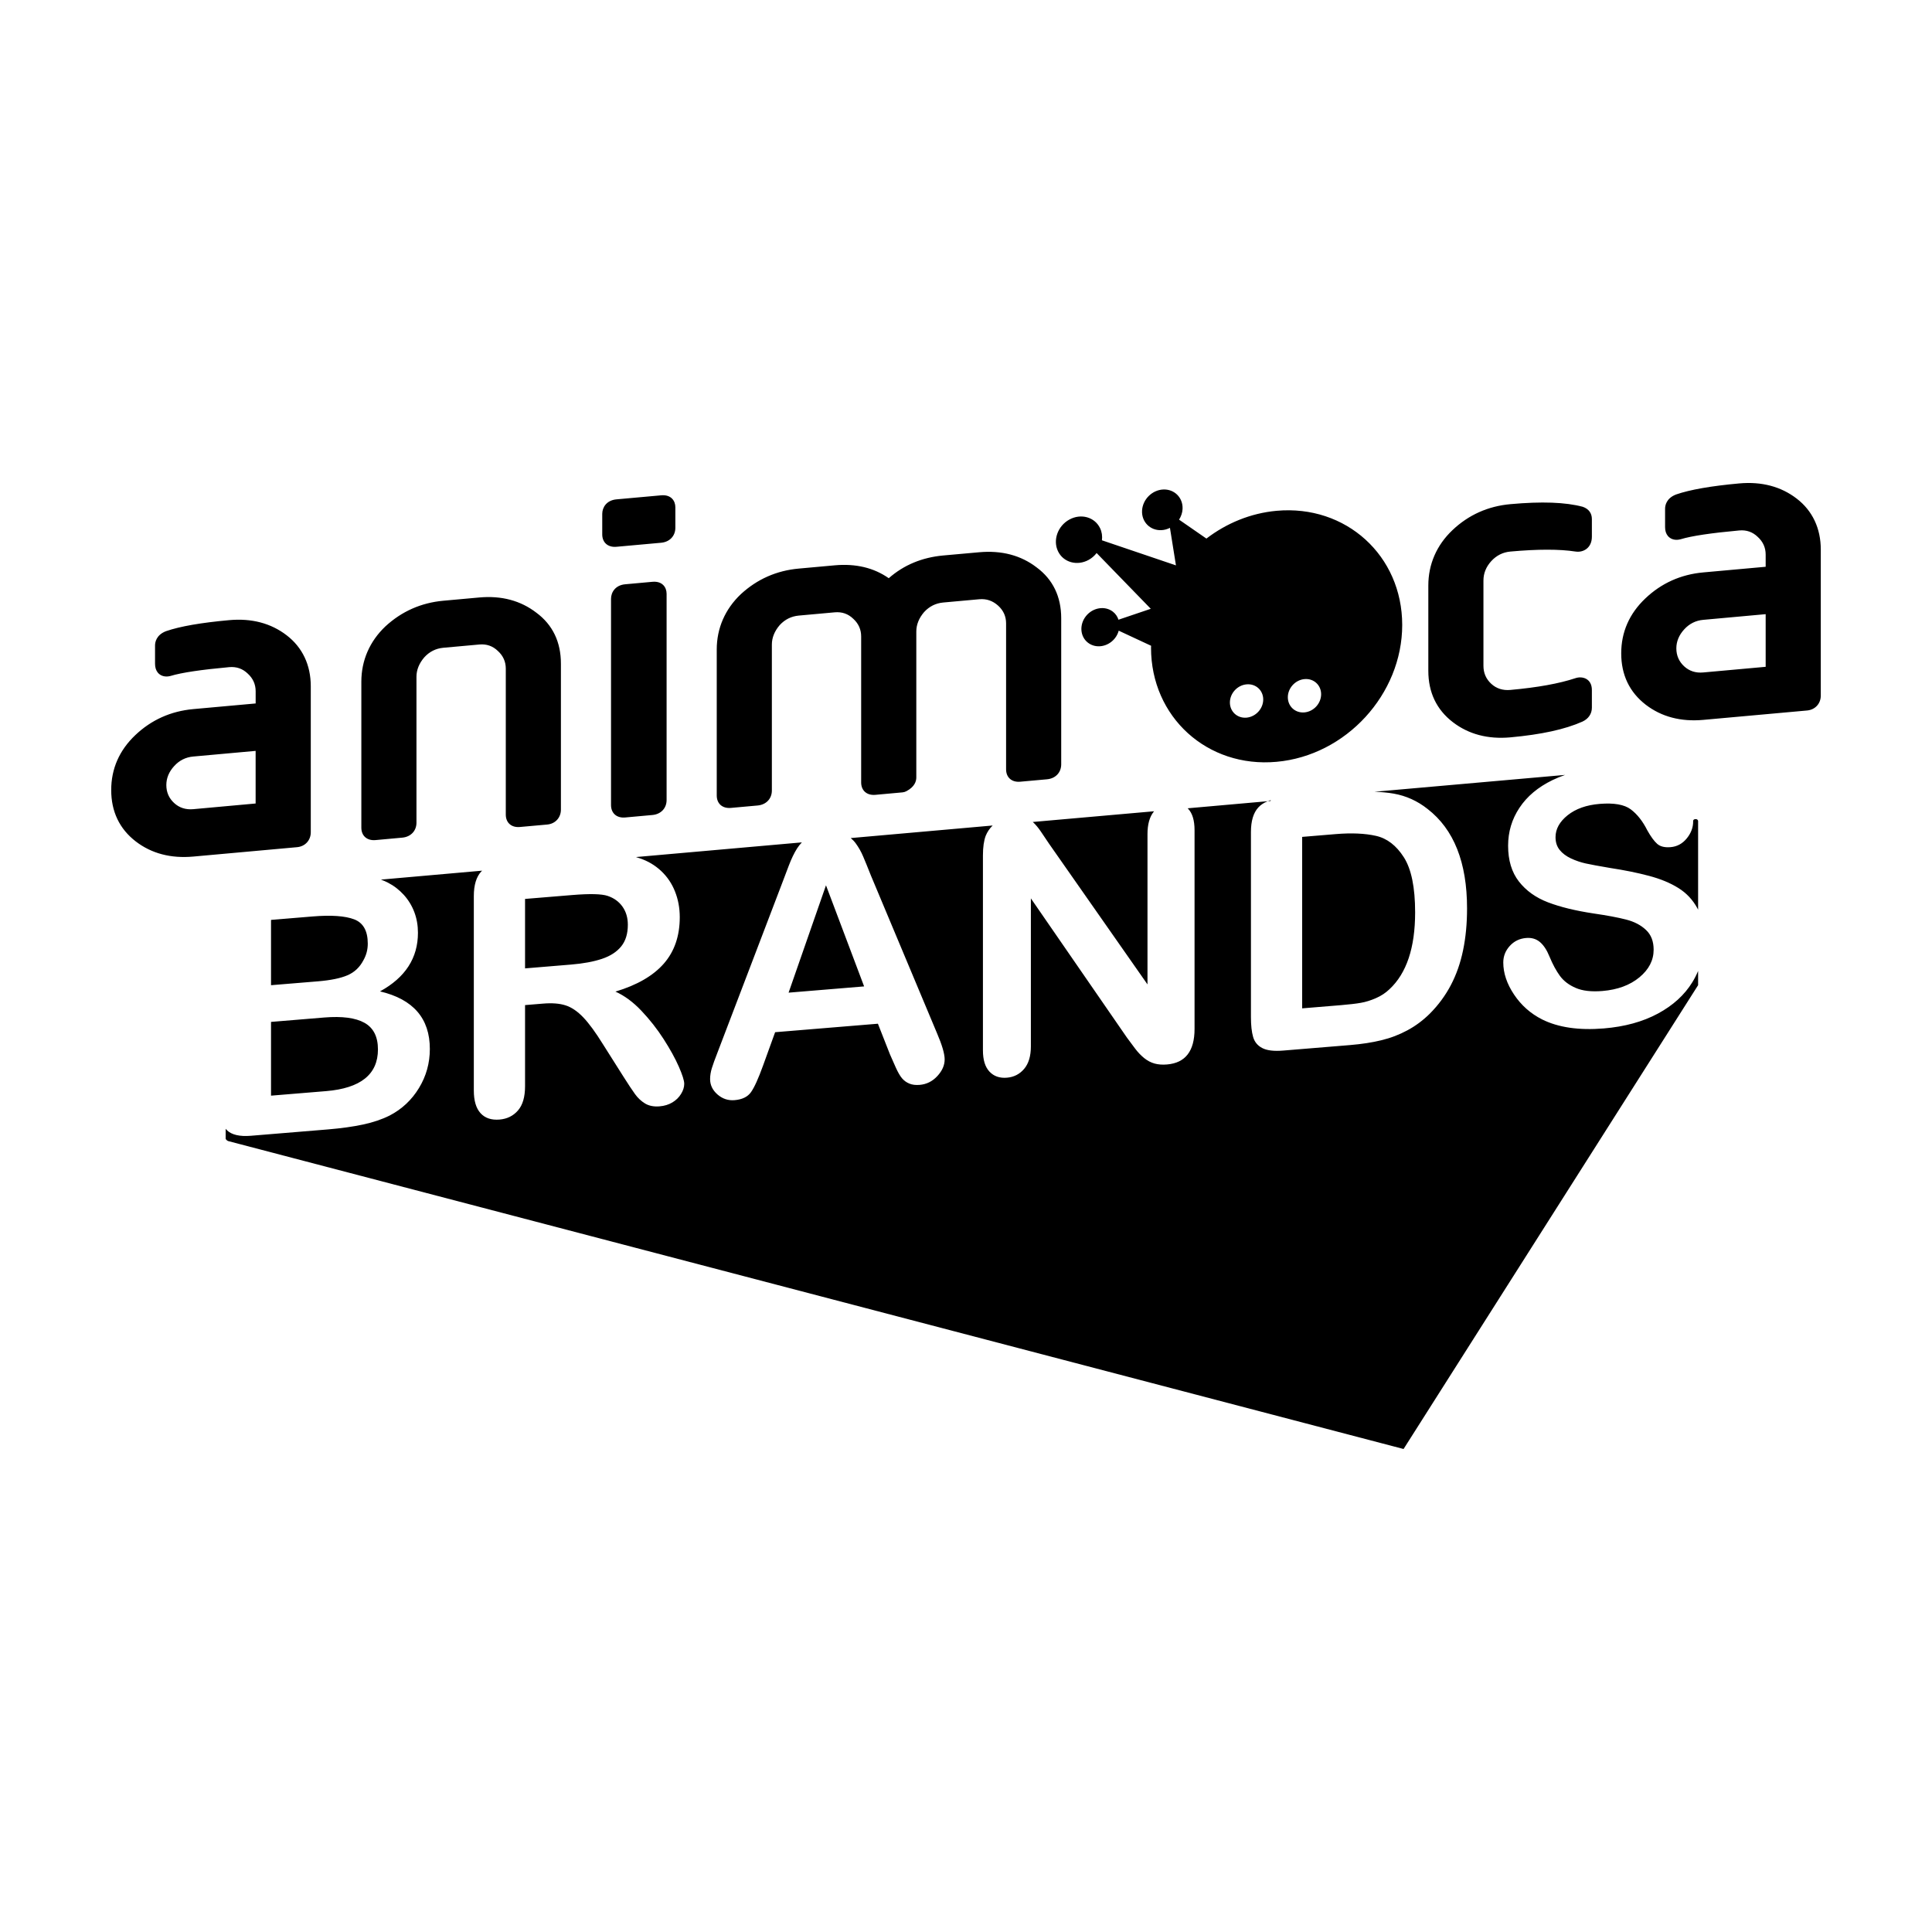 <svg xmlns="http://www.w3.org/2000/svg" width="64" height="64" viewBox="0 0 64 64" fill="none"><path fill-rule="evenodd" clip-rule="evenodd" d="M34.211 27.229C34.207 27.225 34.204 27.223 34.202 27.221C34.206 27.224 34.211 27.229 34.211 27.229ZM51.872 25.661C51.88 25.658 51.884 25.657 51.872 25.661V25.661ZM20.42 18.113L21.903 17.979C22.184 17.953 22.372 17.754 22.372 17.483V16.804C22.372 16.586 22.227 16.379 21.903 16.408L20.42 16.542C20.096 16.572 19.95 16.805 19.95 17.023V17.703C19.95 17.973 20.139 18.138 20.42 18.113ZM48.129 23.924C48.649 24.323 49.289 24.493 50.032 24.426C51.06 24.332 51.839 24.162 52.418 23.905C52.618 23.814 52.733 23.646 52.733 23.443V22.859C52.734 22.477 52.415 22.388 52.19 22.465C51.644 22.645 50.939 22.773 50.032 22.855C49.784 22.877 49.571 22.81 49.4 22.652C49.228 22.494 49.141 22.294 49.141 22.056V19.23C49.141 18.993 49.228 18.777 49.4 18.588C49.572 18.4 49.784 18.294 50.032 18.271C50.938 18.189 51.663 18.189 52.186 18.27C52.444 18.312 52.733 18.157 52.733 17.778V17.194C52.733 17.002 52.63 16.857 52.431 16.788C51.856 16.635 51.071 16.607 50.032 16.701C49.29 16.768 48.644 17.058 48.113 17.563C47.591 18.058 47.315 18.692 47.315 19.395V22.221C47.315 22.936 47.588 23.509 48.129 23.924ZM24.212 26.763L25.099 26.683C25.38 26.657 25.569 26.458 25.569 26.187V21.351C25.569 21.125 25.658 20.906 25.828 20.708C25.999 20.521 26.212 20.415 26.46 20.392L27.652 20.284C27.891 20.263 28.096 20.333 28.268 20.5C28.441 20.659 28.527 20.855 28.527 21.083V25.919C28.527 26.19 28.717 26.355 28.998 26.33L29.899 26.248C29.944 26.244 29.987 26.23 30.028 26.208C30.297 26.065 30.354 25.883 30.354 25.754V20.918C30.354 20.691 30.443 20.472 30.613 20.275C30.784 20.088 30.997 19.982 31.245 19.959L32.437 19.851C32.678 19.829 32.885 19.9 33.068 20.066C33.241 20.224 33.328 20.421 33.328 20.649V25.485C33.328 25.756 33.517 25.921 33.798 25.895L34.684 25.815C34.965 25.79 35.154 25.59 35.154 25.32V20.483C35.154 19.764 34.879 19.195 34.34 18.796C33.819 18.395 33.178 18.227 32.437 18.294L31.245 18.401C30.542 18.465 29.937 18.718 29.441 19.154C28.947 18.807 28.346 18.664 27.652 18.727L26.46 18.835C25.725 18.901 25.081 19.185 24.541 19.683C24.019 20.178 23.743 20.812 23.743 21.516V26.352C23.743 26.623 23.932 26.788 24.212 26.763ZM34.232 27.247C34.314 27.324 34.398 27.425 34.484 27.552C34.569 27.678 34.658 27.809 34.749 27.946L38.012 32.61V27.632C38.012 27.308 38.081 27.06 38.22 26.887C38.224 26.882 38.228 26.878 38.232 26.874L34.211 27.229C34.218 27.235 34.226 27.241 34.232 27.247ZM21.613 19.273L20.71 19.355C20.386 19.384 20.241 19.619 20.241 19.837V26.669C20.241 26.94 20.43 27.105 20.71 27.08L21.613 26.998C21.893 26.973 22.082 26.773 22.082 26.503V19.67C22.082 19.452 21.937 19.244 21.613 19.273ZM36.065 18.546C36.17 18.488 36.257 18.41 36.327 18.32L38.121 20.167L37.051 20.529C37.017 20.425 36.956 20.332 36.865 20.262C36.601 20.059 36.203 20.124 35.975 20.408C35.748 20.692 35.777 21.088 36.041 21.291C36.305 21.495 36.704 21.429 36.931 21.145C36.993 21.067 37.035 20.981 37.059 20.892L38.132 21.392C38.132 21.413 38.129 21.434 38.129 21.455C38.129 23.752 39.991 25.445 42.289 25.236C44.587 25.029 46.45 22.998 46.45 20.702C46.45 18.406 44.587 16.713 42.289 16.921C41.428 16.999 40.628 17.333 39.964 17.841L39.058 17.214C39.124 17.109 39.168 16.989 39.174 16.86C39.192 16.489 38.906 16.2 38.535 16.215C38.165 16.231 37.85 16.545 37.832 16.917C37.814 17.289 38.1 17.578 38.471 17.562C38.572 17.558 38.668 17.53 38.756 17.486L38.955 18.729L36.503 17.898C36.52 17.762 36.502 17.622 36.441 17.496C36.264 17.128 35.809 17 35.424 17.211C35.039 17.422 34.871 17.893 35.048 18.261C35.224 18.63 35.681 18.758 36.065 18.546ZM43.213 22.496C43.518 22.468 43.764 22.694 43.764 22.997C43.764 23.302 43.518 23.571 43.213 23.599C42.908 23.627 42.661 23.402 42.661 23.097C42.661 22.794 42.908 22.523 43.213 22.496ZM41.294 22.67C41.599 22.642 41.846 22.867 41.846 23.171C41.846 23.476 41.599 23.745 41.294 23.773C40.989 23.8 40.742 23.575 40.742 23.271C40.742 22.967 40.989 22.697 41.294 22.67ZM45.517 26.228C45.502 26.227 45.496 26.227 45.494 26.227C45.497 26.227 45.508 26.227 45.517 26.228ZM44.256 27.63L43.136 27.723V33.403L44.422 33.297C44.703 33.273 44.924 33.248 45.084 33.219C45.244 33.191 45.41 33.139 45.581 33.064C45.753 32.989 45.901 32.891 46.027 32.77C46.594 32.244 46.878 31.395 46.878 30.223C46.878 29.397 46.753 28.788 46.504 28.398C46.255 28.008 45.947 27.771 45.581 27.689C45.216 27.607 44.774 27.587 44.256 27.63ZM26.123 32.883L28.625 32.676L27.362 29.327L26.123 32.883ZM56.172 27.134C56.09 27.134 56.087 27.192 56.087 27.192C56.087 27.199 56.088 27.206 56.088 27.213C56.088 27.415 56.016 27.603 55.874 27.776C55.731 27.95 55.553 28.045 55.339 28.063C55.145 28.079 54.998 28.043 54.897 27.954C54.796 27.865 54.686 27.715 54.568 27.504C54.416 27.201 54.233 26.97 54.02 26.81C53.806 26.651 53.464 26.591 52.991 26.63C52.553 26.666 52.2 26.791 51.931 27.005C51.663 27.22 51.529 27.462 51.529 27.732C51.529 27.9 51.574 28.041 51.666 28.155C51.757 28.269 51.883 28.363 52.043 28.438C52.203 28.512 52.365 28.567 52.529 28.603C52.692 28.639 52.963 28.689 53.34 28.753C53.812 28.825 54.24 28.911 54.622 29.013C55.005 29.114 55.331 29.249 55.599 29.417C55.868 29.585 56.077 29.809 56.228 30.088C56.236 30.103 56.243 30.12 56.252 30.136V27.192C56.252 27.192 56.241 27.134 56.172 27.134ZM42.093 26.506C42.059 26.517 42.026 26.528 41.995 26.541L42.093 26.532V26.506ZM45.531 26.228C45.526 26.228 45.525 26.228 45.521 26.228C45.526 26.228 45.531 26.228 45.531 26.228ZM54.917 33.578C54.414 33.848 53.818 34.011 53.129 34.068C52.302 34.136 51.62 34.037 51.083 33.769C50.702 33.576 50.393 33.302 50.155 32.946C49.917 32.591 49.798 32.236 49.798 31.883C49.798 31.677 49.869 31.495 50.012 31.337C50.155 31.178 50.337 31.09 50.557 31.072C50.736 31.057 50.888 31.102 51.012 31.206C51.135 31.31 51.241 31.47 51.329 31.688C51.435 31.945 51.551 32.158 51.674 32.327C51.798 32.496 51.972 32.629 52.197 32.726C52.422 32.824 52.717 32.858 53.083 32.828C53.585 32.786 53.994 32.635 54.308 32.375C54.622 32.115 54.779 31.81 54.779 31.46C54.779 31.182 54.695 30.964 54.525 30.805C54.356 30.645 54.137 30.531 53.868 30.462C53.6 30.393 53.241 30.325 52.791 30.26C52.189 30.169 51.686 30.046 51.28 29.891C50.874 29.736 50.553 29.505 50.315 29.2C50.077 28.894 49.958 28.499 49.958 28.016C49.958 27.555 50.083 27.136 50.335 26.758C50.586 26.379 50.95 26.074 51.426 25.843C51.559 25.778 51.7 25.721 51.846 25.67L45.53 26.228C45.762 26.236 45.975 26.256 46.17 26.29C46.581 26.363 46.954 26.532 47.289 26.797C48.162 27.471 48.598 28.57 48.598 30.092C48.598 30.594 48.554 31.057 48.466 31.479C48.379 31.901 48.244 32.286 48.061 32.634C47.878 32.982 47.644 33.299 47.358 33.585C47.133 33.806 46.888 33.988 46.621 34.131C46.354 34.275 46.068 34.385 45.761 34.459C45.455 34.534 45.109 34.587 44.724 34.619L42.513 34.801C42.205 34.827 41.972 34.8 41.816 34.719C41.66 34.639 41.558 34.516 41.511 34.35C41.463 34.185 41.439 33.967 41.439 33.697V27.56C41.439 27.195 41.521 26.923 41.685 26.746C41.764 26.66 41.868 26.592 41.994 26.541L39.342 26.776C39.348 26.781 39.354 26.786 39.36 26.793C39.501 26.943 39.571 27.179 39.571 27.503V34.085C39.571 34.82 39.266 35.212 38.657 35.262C38.505 35.275 38.367 35.264 38.246 35.231C38.124 35.197 38.01 35.137 37.903 35.051C37.796 34.964 37.697 34.861 37.606 34.741C37.514 34.621 37.423 34.498 37.332 34.373L34.149 29.76V34.664C34.149 34.983 34.075 35.231 33.927 35.407C33.778 35.583 33.587 35.681 33.355 35.7C33.115 35.72 32.923 35.653 32.778 35.499C32.633 35.345 32.561 35.111 32.561 34.795V28.338C32.561 28.064 32.592 27.847 32.653 27.686C32.705 27.558 32.781 27.445 32.883 27.346L28.182 27.762C28.244 27.814 28.3 27.872 28.348 27.938C28.445 28.071 28.527 28.215 28.593 28.372C28.66 28.528 28.745 28.737 28.848 28.998L31.036 34.218C31.207 34.615 31.293 34.907 31.293 35.094C31.293 35.288 31.212 35.472 31.05 35.647C30.888 35.822 30.693 35.919 30.465 35.938C30.331 35.949 30.217 35.935 30.122 35.895C30.026 35.855 29.947 35.797 29.882 35.721C29.817 35.645 29.747 35.525 29.673 35.361C29.599 35.198 29.535 35.054 29.482 34.929L29.082 33.912L25.677 34.193L25.277 35.299C25.121 35.73 24.988 36.024 24.877 36.18C24.767 36.335 24.586 36.423 24.334 36.444C24.121 36.462 23.933 36.399 23.769 36.257C23.605 36.114 23.523 35.944 23.523 35.746C23.523 35.632 23.542 35.512 23.58 35.387C23.618 35.263 23.681 35.088 23.769 34.864L25.911 29.252C25.972 29.091 26.045 28.898 26.131 28.672C26.217 28.446 26.308 28.257 26.405 28.104C26.451 28.032 26.504 27.966 26.563 27.905L21.067 28.391C21.113 28.405 21.159 28.419 21.204 28.436C21.466 28.525 21.699 28.663 21.901 28.852C22.102 29.041 22.256 29.267 22.36 29.531C22.465 29.794 22.518 30.078 22.518 30.383C22.518 31.007 22.341 31.52 21.989 31.922C21.637 32.324 21.103 32.633 20.387 32.848C20.687 32.983 20.975 33.195 21.249 33.485C21.523 33.774 21.768 34.086 21.983 34.42C22.198 34.755 22.366 35.059 22.486 35.332C22.606 35.606 22.666 35.796 22.666 35.902C22.666 36.013 22.631 36.125 22.56 36.239C22.49 36.354 22.394 36.447 22.272 36.52C22.15 36.593 22.009 36.636 21.849 36.649C21.659 36.665 21.499 36.633 21.369 36.555C21.24 36.476 21.128 36.372 21.035 36.242C20.942 36.113 20.815 35.922 20.655 35.669L19.975 34.594C19.731 34.2 19.513 33.902 19.321 33.701C19.129 33.5 18.933 33.367 18.735 33.304C18.537 33.24 18.288 33.221 17.987 33.246L17.393 33.295V35.984C17.393 36.337 17.315 36.605 17.159 36.785C17.003 36.965 16.799 37.066 16.547 37.087C16.277 37.109 16.067 37.039 15.919 36.876C15.77 36.713 15.696 36.462 15.696 36.124V29.684C15.696 29.319 15.778 29.047 15.942 28.87C15.951 28.86 15.962 28.851 15.972 28.842L12.619 29.138C12.699 29.167 12.777 29.201 12.851 29.239C13.049 29.341 13.224 29.476 13.377 29.644C13.529 29.813 13.645 30.003 13.725 30.215C13.805 30.427 13.845 30.655 13.845 30.899C13.845 31.736 13.426 32.383 12.588 32.841C13.689 33.1 14.239 33.736 14.239 34.748C14.239 35.216 14.119 35.648 13.879 36.042C13.639 36.437 13.316 36.741 12.908 36.953C12.653 37.081 12.36 37.18 12.028 37.251C11.697 37.322 11.31 37.376 10.869 37.413L8.309 37.624C7.94 37.654 7.676 37.593 7.518 37.441C7.503 37.426 7.488 37.41 7.475 37.393V37.725C7.475 37.725 7.506 37.786 7.568 37.802C9.667 38.352 46.495 48 46.495 48L56.252 32.635V32.164C56.199 32.291 56.136 32.415 56.062 32.536C55.801 32.961 55.419 33.308 54.917 33.578ZM56.265 32.132C56.262 32.14 56.258 32.149 56.254 32.159C56.256 32.154 56.26 32.143 56.265 32.132ZM59.518 16.517C58.997 16.116 58.356 15.947 57.614 16.014C56.686 16.098 55.986 16.22 55.523 16.38C55.193 16.506 55.158 16.753 55.158 16.852V17.463C55.158 17.582 55.189 17.68 55.25 17.754C55.329 17.848 55.446 17.892 55.58 17.88C55.602 17.878 55.656 17.869 55.678 17.862C56.036 17.753 56.688 17.656 57.614 17.572C57.853 17.55 58.059 17.621 58.23 17.788C58.403 17.946 58.49 18.143 58.49 18.371V18.775L56.422 18.962C55.679 19.029 55.034 19.319 54.504 19.824C53.974 20.326 53.705 20.939 53.705 21.643C53.705 22.357 53.979 22.929 54.519 23.346C55.04 23.745 55.68 23.914 56.422 23.847L59.862 23.536C60.129 23.512 60.316 23.308 60.316 23.042V18.206C60.316 17.502 60.04 16.918 59.518 16.517ZM58.49 22.089L56.422 22.276C56.174 22.299 55.962 22.231 55.791 22.074C55.619 21.915 55.531 21.715 55.531 21.478C55.531 21.249 55.619 21.037 55.791 20.849C55.962 20.661 56.174 20.555 56.422 20.533L58.49 20.345V22.089ZM17.393 32.079L18.913 31.953C19.32 31.92 19.663 31.856 19.941 31.763C20.219 31.67 20.431 31.532 20.578 31.351C20.725 31.169 20.798 30.93 20.798 30.633C20.798 30.401 20.739 30.201 20.621 30.034C20.503 29.867 20.339 29.748 20.13 29.678C19.931 29.611 19.541 29.601 18.958 29.649L17.393 29.778V32.079H17.393ZM12.074 33.882C11.777 33.716 11.333 33.658 10.743 33.706L8.978 33.852V36.295L10.8 36.145C11.946 36.05 12.52 35.59 12.52 34.764C12.52 34.342 12.371 34.048 12.074 33.882ZM12.44 27.829L13.326 27.748C13.607 27.723 13.796 27.523 13.796 27.253V22.417C13.796 22.191 13.885 21.972 14.056 21.774C14.226 21.587 14.439 21.48 14.687 21.458L15.879 21.35C16.118 21.328 16.323 21.399 16.495 21.566C16.668 21.724 16.755 21.921 16.755 22.149V26.985C16.755 27.256 16.944 27.421 17.224 27.395L18.127 27.314C18.394 27.29 18.581 27.086 18.581 26.82V21.984C18.581 21.264 18.306 20.695 17.767 20.296C17.246 19.895 16.611 19.726 15.879 19.792L14.687 19.9C13.952 19.967 13.308 20.251 12.768 20.749C12.246 21.244 11.97 21.878 11.97 22.582V27.418C11.97 27.689 12.159 27.854 12.44 27.829ZM12.619 29.138C12.615 29.137 12.613 29.136 12.61 29.135C12.615 29.137 12.619 29.138 12.619 29.138ZM8.977 32.636L10.531 32.508C10.954 32.473 11.281 32.406 11.511 32.307C11.742 32.208 11.918 32.042 12.04 31.807C12.135 31.639 12.183 31.456 12.183 31.259C12.183 30.836 12.032 30.568 11.731 30.454C11.43 30.34 10.971 30.308 10.354 30.359L8.978 30.473V32.636H8.977ZM10.295 27.57V22.734C10.295 22.03 10.019 21.446 9.496 21.045C8.975 20.644 8.334 20.476 7.593 20.543C6.664 20.627 5.964 20.748 5.501 20.908C5.172 21.034 5.136 21.281 5.136 21.381V21.991C5.136 22.11 5.168 22.208 5.228 22.282C5.307 22.376 5.424 22.42 5.559 22.408C5.581 22.406 5.635 22.397 5.656 22.39C6.015 22.281 6.666 22.184 7.593 22.1C7.831 22.079 8.037 22.149 8.209 22.316C8.382 22.474 8.469 22.671 8.469 22.899V23.303L6.401 23.49C5.658 23.558 5.013 23.847 4.482 24.352C3.952 24.855 3.684 25.467 3.684 26.171C3.684 26.885 3.958 27.458 4.498 27.874C5.018 28.273 5.658 28.442 6.401 28.375L9.84 28.064C10.108 28.04 10.295 27.836 10.295 27.57ZM8.468 26.617L6.401 26.805C6.153 26.827 5.94 26.759 5.77 26.602C5.597 26.444 5.51 26.244 5.51 26.006C5.51 25.777 5.597 25.565 5.77 25.377C5.94 25.189 6.153 25.083 6.401 25.061L8.468 24.874V26.617Z" fill="#12ACEC" style="fill:#12ACEC;fill:color(display-p3 0.071 0.674 0.925);fill-opacity:1;"></path></svg>